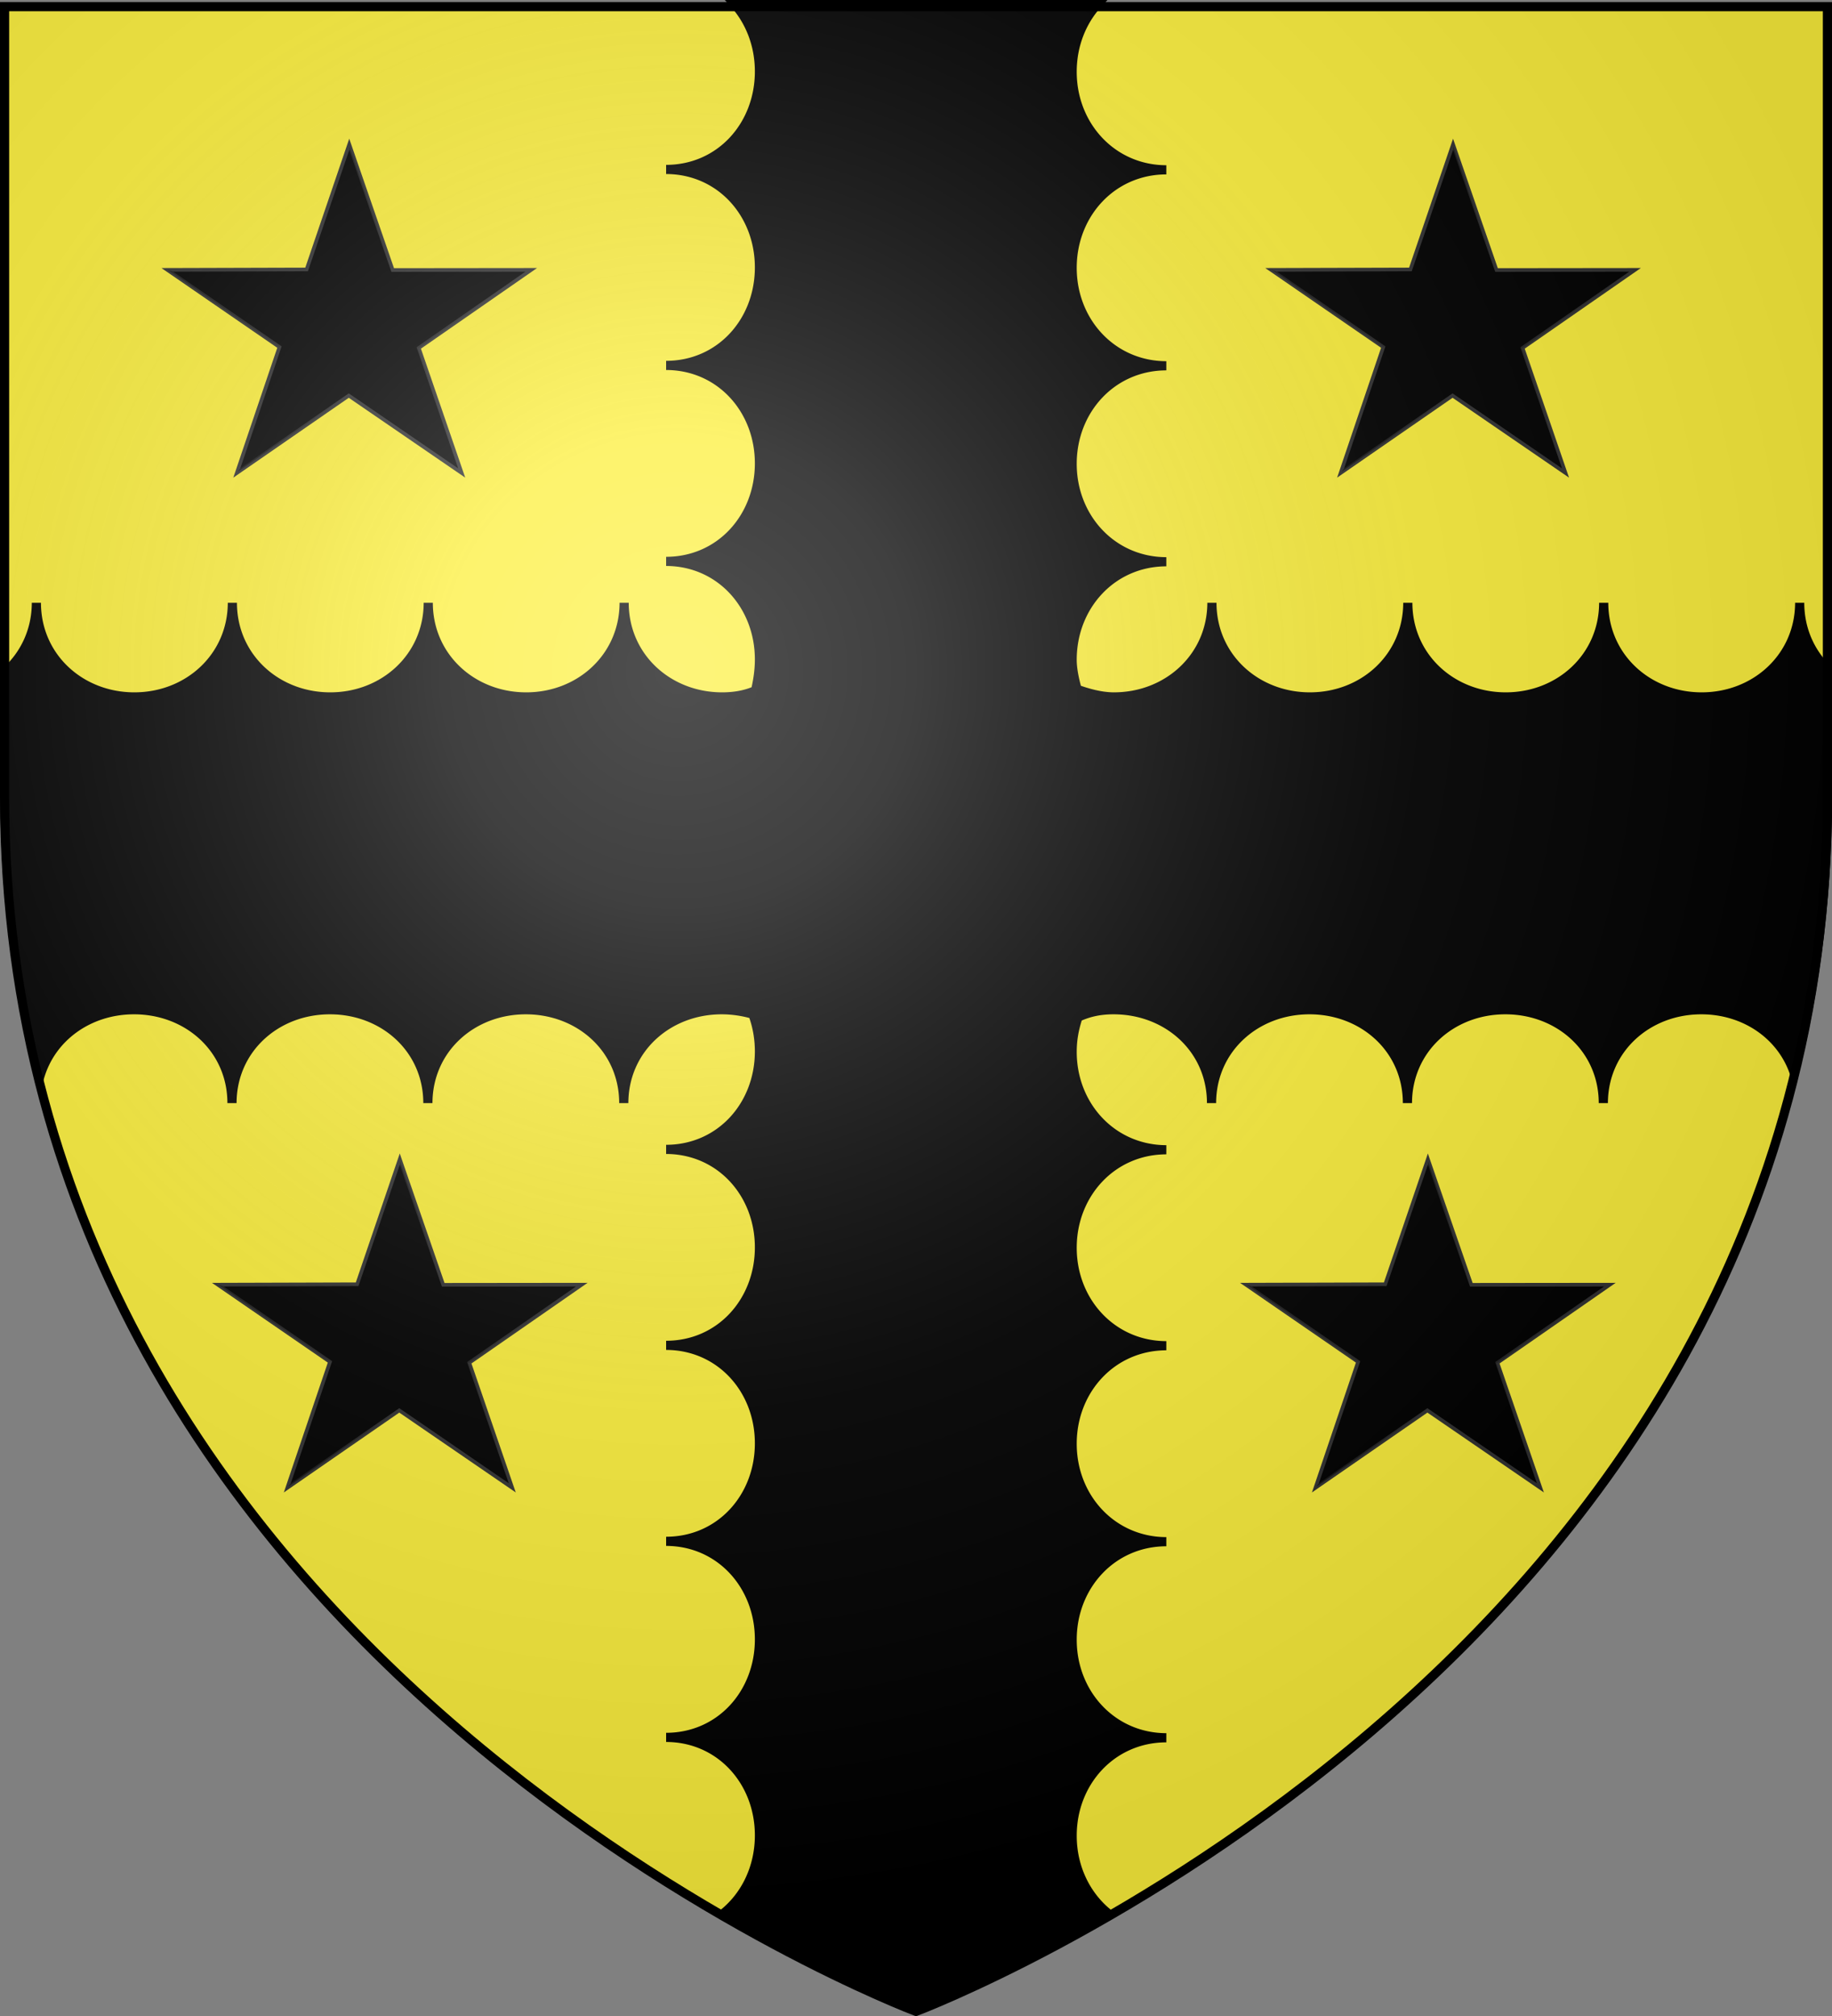 <svg xmlns="http://www.w3.org/2000/svg" xmlns:xlink="http://www.w3.org/1999/xlink" width="600" height="660" version="1.0"><rect width="100%" height="100%" fill="#808080" stroke="none"/><desc>Flag of Canton of Valais (Wallis)</desc><defs><linearGradient id="b"><stop offset="0" style="stop-color:white;stop-opacity:.314"/><stop offset=".19" style="stop-color:white;stop-opacity:.251"/><stop offset=".6" style="stop-color:#6b6b6b;stop-opacity:.125"/><stop offset="1" style="stop-color:black;stop-opacity:.125"/></linearGradient><linearGradient id="c"><stop offset="0" style="stop-color:#000;stop-opacity:1"/><stop offset="1" style="stop-color:#000;stop-opacity:0"/></linearGradient><linearGradient xlink:href="#c" id="q" x1="89.031" x2="128.883" y1="311.319" y2="311.319" gradientTransform="matrix(.927 0 0 .88 -293.548 25.233)" gradientUnits="userSpaceOnUse"/><linearGradient xlink:href="#c" id="r" x1="49.565" x2="88.392" y1="310.93" y2="310.93" gradientTransform="matrix(.927 .01 -.01 .88 -289.84 24.836)" gradientUnits="userSpaceOnUse"/><linearGradient xlink:href="#c" id="s" x1="24.703" x2="88.795" y1="277.4" y2="277.4" gradientTransform="matrix(.927 0 0 .88 -293.548 25.233)" gradientUnits="userSpaceOnUse"/><linearGradient xlink:href="#c" id="t" x1="89.039" x2="103.856" y1="250.362" y2="250.362" gradientTransform="matrix(.927 0 0 .88 -293.548 25.233)" gradientUnits="userSpaceOnUse"/><linearGradient xlink:href="#c" id="u" x1="89.073" x2="153.358" y1="277.572" y2="277.572" gradientTransform="matrix(.927 0 0 .88 -293.548 25.233)" gradientUnits="userSpaceOnUse"/><linearGradient id="d"><stop offset="0" style="stop-color:#000;stop-opacity:1"/><stop offset="1" style="stop-color:#000;stop-opacity:0"/></linearGradient><linearGradient id="e"><stop offset="0" style="stop-color:#000;stop-opacity:1"/><stop offset="1" style="stop-color:#000;stop-opacity:0"/></linearGradient><linearGradient xlink:href="#f" id="v" x1="89.031" x2="128.883" y1="311.319" y2="311.319" gradientTransform="matrix(.927 0 0 .88 -293.548 25.233)" gradientUnits="userSpaceOnUse"/><linearGradient id="f"><stop offset="0" style="stop-color:#000;stop-opacity:1"/><stop offset="1" style="stop-color:#000;stop-opacity:0"/></linearGradient><linearGradient xlink:href="#f" id="w" x1="49.565" x2="88.392" y1="310.93" y2="310.93" gradientTransform="matrix(.927 .01 -.01 .88 -289.84 24.836)" gradientUnits="userSpaceOnUse"/><linearGradient xlink:href="#f" id="x" x1="24.703" x2="88.795" y1="277.4" y2="277.4" gradientTransform="matrix(.927 0 0 .88 -293.548 25.233)" gradientUnits="userSpaceOnUse"/><linearGradient xlink:href="#f" id="y" x1="89.039" x2="103.856" y1="250.362" y2="250.362" gradientTransform="matrix(.927 0 0 .88 -293.548 25.233)" gradientUnits="userSpaceOnUse"/><linearGradient xlink:href="#f" id="z" x1="89.073" x2="153.358" y1="277.572" y2="277.572" gradientTransform="matrix(.927 0 0 .88 -293.548 25.233)" gradientUnits="userSpaceOnUse"/><linearGradient xlink:href="#d" id="g" x1="89.031" x2="128.883" y1="311.319" y2="311.319" gradientTransform="matrix(.927 0 0 .88 -293.548 25.233)" gradientUnits="userSpaceOnUse"/><linearGradient xlink:href="#d" id="h" x1="49.565" x2="88.392" y1="310.93" y2="310.93" gradientTransform="matrix(.927 .01 -.01 .88 -289.84 24.836)" gradientUnits="userSpaceOnUse"/><linearGradient xlink:href="#d" id="i" x1="24.703" x2="88.795" y1="277.4" y2="277.4" gradientTransform="matrix(.927 0 0 .88 -293.548 25.233)" gradientUnits="userSpaceOnUse"/><linearGradient xlink:href="#d" id="j" x1="89.039" x2="103.856" y1="250.362" y2="250.362" gradientTransform="matrix(.927 0 0 .88 -293.548 25.233)" gradientUnits="userSpaceOnUse"/><linearGradient xlink:href="#d" id="k" x1="89.073" x2="153.358" y1="277.572" y2="277.572" gradientTransform="matrix(.927 0 0 .88 -293.548 25.233)" gradientUnits="userSpaceOnUse"/><linearGradient xlink:href="#e" id="l" x1="89.031" x2="128.883" y1="311.319" y2="311.319" gradientTransform="matrix(.927 0 0 .88 -293.548 25.233)" gradientUnits="userSpaceOnUse"/><linearGradient xlink:href="#e" id="m" x1="49.565" x2="88.392" y1="310.93" y2="310.93" gradientTransform="matrix(.927 .01 -.01 .88 -289.84 24.836)" gradientUnits="userSpaceOnUse"/><linearGradient xlink:href="#e" id="n" x1="24.703" x2="88.795" y1="277.4" y2="277.4" gradientTransform="matrix(.927 0 0 .88 -293.548 25.233)" gradientUnits="userSpaceOnUse"/><linearGradient xlink:href="#e" id="o" x1="89.039" x2="103.856" y1="250.362" y2="250.362" gradientTransform="matrix(.927 0 0 .88 -293.548 25.233)" gradientUnits="userSpaceOnUse"/><linearGradient xlink:href="#e" id="p" x1="89.073" x2="153.358" y1="277.572" y2="277.572" gradientTransform="matrix(.927 0 0 .88 -293.548 25.233)" gradientUnits="userSpaceOnUse"/><radialGradient xlink:href="#b" id="A" cx="221.445" cy="226.331" r="300" fx="221.445" fy="226.331" gradientTransform="matrix(1.353 0 0 1.349 -77.63 -85.747)" gradientUnits="userSpaceOnUse"/></defs><g style="display:inline"><path d="M300 658.5s298.5-112.32 298.5-397.772V2.176H1.5v258.552C1.5 546.18 300 658.5 300 658.5" style="fill:#fcef3c;fill-opacity:1;fill-rule:evenodd;stroke:none;stroke-width:1px;stroke-linecap:butt;stroke-linejoin:miter;stroke-opacity:1"/><g style="display:inline;fill:#000;fill-opacity:1"><path d="M241.943 1.394c5.197 5.773 8.288 13.614 8.282 22.25-.014 17.695-12.867 32.051-30.563 32.062 17.696.039 30.576 14.399 30.563 32.094s-12.867 32.051-30.563 32.063c17.696.038 30.576 14.398 30.563 32.093s-12.867 32.052-30.563 32.063c17.696.038 30.576 14.43 30.563 32.125-.003 3.444-.493 6.754-1.282 10.156-3.33 1.476-7.068 2.097-10.968 2.094-17.696-.014-32.051-13.117-32.063-30.813-.038 17.696-14.398 30.826-32.094 30.813-17.695-.014-32.05-13.117-32.062-30.813-.039 17.696-14.43 30.827-32.125 30.813S77.611 215.277 77.6 197.58c-.039 17.696-14.43 30.826-32.125 30.813-17.696-.014-32.052-13.117-32.063-30.813-.02 9.305-3.998 17.337-10.344 22.875v39.47c0 33.425 4.085 64.505 11.313 93.28 3.674-13.357 16.194-22.417 31.031-22.406 17.696.014 32.051 12.867 32.063 30.563.038-17.696 14.398-30.577 32.093-30.563s32.052 12.867 32.063 30.563c.039-17.696 14.398-30.577 32.094-30.563 17.695.014 32.05 12.867 32.062 30.563.039-17.696 14.399-30.577 32.094-30.563a36.8 36.8 0 0 1 10.187 1.469c1.383 3.713 2.16 7.844 2.157 12.187-.014 17.696-12.867 32.052-30.563 32.063 17.696.038 30.576 14.398 30.563 32.094-.014 17.695-12.867 32.05-30.563 32.062 17.696.039 30.576 14.398 30.563 32.094-.014 17.695-12.867 32.051-30.563 32.062 17.696.039 30.576 14.43 30.563 32.125-.014 17.696-12.867 32.051-30.563 32.063 17.696.038 30.576 14.398 30.563 32.094-.008 10.384-4.452 19.61-11.688 25.468 36.847 21.277 63.031 31.125 63.031 31.125s26.113-9.818 62.875-31.03c-7.307-5.872-11.82-15.125-11.812-25.5.014-17.696 13.148-32.02 30.844-32.032-17.696-.039-30.858-14.43-30.844-32.125.014-17.696 13.148-32.051 30.844-32.063-17.696-.038-30.858-14.398-30.844-32.093s13.148-32.052 30.844-32.063c-17.696-.039-30.858-14.398-30.844-32.094.014-17.695 13.148-32.05 30.844-32.062-17.696-.039-30.858-14.398-30.844-32.094.003-3.774.615-7.42 1.937-11.312 3.77-1.773 7.622-2.441 11.657-2.438 17.695.014 32.05 12.867 32.062 30.563.039-17.696 14.399-30.577 32.094-30.563s32.051 12.867 32.062 30.563c.04-17.696 14.399-30.577 32.094-30.563 17.696.014 32.051 12.867 32.063 30.563.038-17.696 14.43-30.577 32.125-30.563 14.198.011 26.225 8.307 30.437 20.719 6.968-28.305 10.906-58.815 10.906-91.594v-40.531c-5.67-5.48-9.15-13.079-9.156-21.813-.039 17.696-14.43 30.826-32.125 30.813s-32.051-13.117-32.062-30.813c-.039 17.696-14.399 30.827-32.094 30.813s-32.051-13.117-32.063-30.813c-.038 17.696-14.398 30.827-32.093 30.813s-32.052-13.117-32.063-30.813c-.038 17.696-14.43 30.826-32.125 30.813-4.1-.003-8.427-1.195-12.031-2.5-.804-2.911-1.628-6.496-1.625-9.688.014-17.695 13.148-32.05 30.844-32.062-17.696-.039-30.858-14.398-30.844-32.094.014-17.695 13.148-32.051 30.844-32.062-17.696-.039-30.858-14.399-30.844-32.094.014-17.696 13.148-32.051 30.844-32.063-17.696-.038-30.858-14.43-30.844-32.125.007-8.677 3.164-16.54 8.469-22.312z" style="fill:#000;fill-opacity:1;fill-rule:evenodd;stroke:#000;stroke-width:3;stroke-linecap:butt;stroke-linejoin:miter;stroke-miterlimit:4;stroke-opacity:1;stroke-dasharray:none;display:inline" transform="translate(-1.496 -.232)"/></g><g style="display:inline"><path d="m-211.111 215.71 14.231 41.16 45.37-.05-36.836 25.569 14.07 40.948-36.997-25.357-36.673 25.357 13.97-41.24-36.736-25.277 45.631-.13z" style="fill:#000;fill-opacity:1;stroke:#313131;stroke-width:1.192;stroke-miterlimit:4;stroke-opacity:1;stroke-dasharray:none;stroke-dashoffset:0" transform="translate(342.043 163.753)"/><path d="m-210.887 275.363 22.408 7.02 14.09 40.88z" style="opacity:.431;fill:url(#g);fill-opacity:1;fill-rule:evenodd;stroke:#d2a500;stroke-width:0;stroke-linecap:butt;stroke-linejoin:miter;stroke-miterlimit:4;stroke-opacity:1;stroke-dasharray:none" transform="translate(342.043 163.753)"/><path d="m-211.02 275.523-.254 22.393-36.392 25.044z" style="opacity:.624;fill:url(#h);fill-opacity:1;fill-rule:evenodd;stroke:#313131;stroke-width:0;stroke-linecap:butt;stroke-linejoin:miter;stroke-miterlimit:4;stroke-opacity:1;stroke-dasharray:none" transform="translate(342.043 163.753)"/><path d="M-211.015 275.337-234 282.105l-36.545-25.27z" style="opacity:.431;fill:url(#i);fill-opacity:1;fill-rule:evenodd;stroke:#d2a500;stroke-width:0;stroke-linecap:butt;stroke-linejoin:miter;stroke-miterlimit:4;stroke-opacity:1;stroke-dasharray:none" transform="translate(342.043 163.753)"/><path d="M-210.881 275.36-197 256.913l-14.039-40.463z" style="opacity:.431;fill:url(#j);fill-opacity:1;fill-rule:evenodd;stroke:#d2a500;stroke-width:0;stroke-linecap:butt;stroke-linejoin:miter;stroke-miterlimit:4;stroke-opacity:1;stroke-dasharray:none" transform="translate(342.043 163.753)"/><path d="m-210.893 275.418 22.447 7.049 36.572-25.56z" style="opacity:.431;fill:url(#k);fill-opacity:1;fill-rule:evenodd;stroke:#d2a500;stroke-width:0;stroke-linecap:butt;stroke-linejoin:miter;stroke-miterlimit:4;stroke-opacity:.493;stroke-dasharray:none" transform="translate(342.043 163.753)"/></g><g style="display:inline"><path d="m-211.111 215.71 14.231 41.16 45.37-.05-36.836 25.569 14.07 40.948-36.997-25.357-36.673 25.357 13.97-41.24-36.736-25.277 45.631-.13z" style="fill:#000;fill-opacity:1;stroke:#313131;stroke-width:1.192;stroke-miterlimit:4;stroke-opacity:1;stroke-dasharray:none;stroke-dashoffset:0" transform="translate(678.76 163.753)"/><path d="m-210.887 275.363 22.408 7.02 14.09 40.88z" style="opacity:.431;fill:url(#l);fill-opacity:1;fill-rule:evenodd;stroke:#d2a500;stroke-width:0;stroke-linecap:butt;stroke-linejoin:miter;stroke-miterlimit:4;stroke-opacity:1;stroke-dasharray:none" transform="translate(678.76 163.753)"/><path d="m-211.02 275.523-.254 22.393-36.392 25.044z" style="opacity:.624;fill:url(#m);fill-opacity:1;fill-rule:evenodd;stroke:#313131;stroke-width:0;stroke-linecap:butt;stroke-linejoin:miter;stroke-miterlimit:4;stroke-opacity:1;stroke-dasharray:none" transform="translate(678.76 163.753)"/><path d="M-211.015 275.337-234 282.105l-36.545-25.27z" style="opacity:.431;fill:url(#n);fill-opacity:1;fill-rule:evenodd;stroke:#d2a500;stroke-width:0;stroke-linecap:butt;stroke-linejoin:miter;stroke-miterlimit:4;stroke-opacity:1;stroke-dasharray:none" transform="translate(678.76 163.753)"/><path d="M-210.881 275.36-197 256.913l-14.039-40.463z" style="opacity:.431;fill:url(#o);fill-opacity:1;fill-rule:evenodd;stroke:#d2a500;stroke-width:0;stroke-linecap:butt;stroke-linejoin:miter;stroke-miterlimit:4;stroke-opacity:1;stroke-dasharray:none" transform="translate(678.76 163.753)"/><path d="m-210.893 275.418 22.447 7.049 36.572-25.56z" style="opacity:.431;fill:url(#p);fill-opacity:1;fill-rule:evenodd;stroke:#d2a500;stroke-width:0;stroke-linecap:butt;stroke-linejoin:miter;stroke-miterlimit:4;stroke-opacity:.493;stroke-dasharray:none" transform="translate(678.76 163.753)"/></g><path d="m-211.111 215.71 14.231 41.16 45.37-.05-36.836 25.569 14.07 40.948-36.997-25.357-36.673 25.357 13.97-41.24-36.736-25.277 45.631-.13z" style="fill:#000;fill-opacity:1;stroke:#313131;stroke-width:1.192;stroke-miterlimit:4;stroke-opacity:1;stroke-dasharray:none;stroke-dashoffset:0" transform="translate(325.494 -168.475)"/><path d="m-210.887 275.363 22.408 7.02 14.09 40.88z" style="opacity:.431;fill:url(#q);fill-opacity:1;fill-rule:evenodd;stroke:#d2a500;stroke-width:0;stroke-linecap:butt;stroke-linejoin:miter;stroke-miterlimit:4;stroke-opacity:1;stroke-dasharray:none" transform="translate(325.494 -168.475)"/><path d="m-211.02 275.523-.254 22.393-36.392 25.044z" style="opacity:.624;fill:url(#r);fill-opacity:1;fill-rule:evenodd;stroke:#313131;stroke-width:0;stroke-linecap:butt;stroke-linejoin:miter;stroke-miterlimit:4;stroke-opacity:1;stroke-dasharray:none" transform="translate(325.494 -168.475)"/><path d="M-211.015 275.337-234 282.105l-36.545-25.27z" style="opacity:.431;fill:url(#s);fill-opacity:1;fill-rule:evenodd;stroke:#d2a500;stroke-width:0;stroke-linecap:butt;stroke-linejoin:miter;stroke-miterlimit:4;stroke-opacity:1;stroke-dasharray:none" transform="translate(325.494 -168.475)"/><path d="M-210.881 275.36-197 256.913l-14.039-40.463z" style="opacity:.431;fill:url(#t);fill-opacity:1;fill-rule:evenodd;stroke:#d2a500;stroke-width:0;stroke-linecap:butt;stroke-linejoin:miter;stroke-miterlimit:4;stroke-opacity:1;stroke-dasharray:none" transform="translate(325.494 -168.475)"/><path d="m-210.893 275.418 22.447 7.049 36.572-25.56z" style="opacity:.431;fill:url(#u);fill-opacity:1;fill-rule:evenodd;stroke:#d2a500;stroke-width:0;stroke-linecap:butt;stroke-linejoin:miter;stroke-miterlimit:4;stroke-opacity:.493;stroke-dasharray:none" transform="translate(325.494 -168.475)"/><g style="display:inline"><path d="m-211.111 215.71 14.231 41.16 45.37-.05-36.836 25.569 14.07 40.948-36.997-25.357-36.673 25.357 13.97-41.24-36.736-25.277 45.631-.13z" style="fill:#000;fill-opacity:1;stroke:#313131;stroke-width:1.192;stroke-miterlimit:4;stroke-opacity:1;stroke-dasharray:none;stroke-dashoffset:0" transform="translate(687.005 -168.475)"/><path d="m-210.887 275.363 22.408 7.02 14.09 40.88z" style="opacity:.431;fill:url(#v);fill-opacity:1;fill-rule:evenodd;stroke:#d2a500;stroke-width:0;stroke-linecap:butt;stroke-linejoin:miter;stroke-miterlimit:4;stroke-opacity:1;stroke-dasharray:none" transform="translate(687.005 -168.475)"/><path d="m-211.02 275.523-.254 22.393-36.392 25.044z" style="opacity:.624;fill:url(#w);fill-opacity:1;fill-rule:evenodd;stroke:#313131;stroke-width:0;stroke-linecap:butt;stroke-linejoin:miter;stroke-miterlimit:4;stroke-opacity:1;stroke-dasharray:none" transform="translate(687.005 -168.475)"/><path d="M-211.015 275.337-234 282.105l-36.545-25.27z" style="opacity:.431;fill:url(#x);fill-opacity:1;fill-rule:evenodd;stroke:#d2a500;stroke-width:0;stroke-linecap:butt;stroke-linejoin:miter;stroke-miterlimit:4;stroke-opacity:1;stroke-dasharray:none" transform="translate(687.005 -168.475)"/><path d="M-210.881 275.36-197 256.913l-14.039-40.463z" style="opacity:.431;fill:url(#y);fill-opacity:1;fill-rule:evenodd;stroke:#d2a500;stroke-width:0;stroke-linecap:butt;stroke-linejoin:miter;stroke-miterlimit:4;stroke-opacity:1;stroke-dasharray:none" transform="translate(687.005 -168.475)"/><path d="m-210.893 275.418 22.447 7.049 36.572-25.56z" style="opacity:.431;fill:url(#z);fill-opacity:1;fill-rule:evenodd;stroke:#d2a500;stroke-width:0;stroke-linecap:butt;stroke-linejoin:miter;stroke-miterlimit:4;stroke-opacity:.493;stroke-dasharray:none" transform="translate(687.005 -168.475)"/></g></g><path d="M300 658.5s298.5-112.32 298.5-397.772V2.176H1.5v258.552C1.5 546.18 300 658.5 300 658.5" style="opacity:1;fill:url(#A);fill-opacity:1;fill-rule:evenodd;stroke:none;stroke-width:1px;stroke-linecap:butt;stroke-linejoin:miter;stroke-opacity:1"/><path d="M300 658.5S1.5 546.18 1.5 260.728V2.176h597v258.552C598.5 546.18 300 658.5 300 658.5z" style="opacity:1;fill:none;fill-opacity:1;fill-rule:evenodd;stroke:#000;stroke-width:3;stroke-linecap:butt;stroke-linejoin:miter;stroke-miterlimit:4;stroke-dasharray:none;stroke-opacity:1"/></svg>